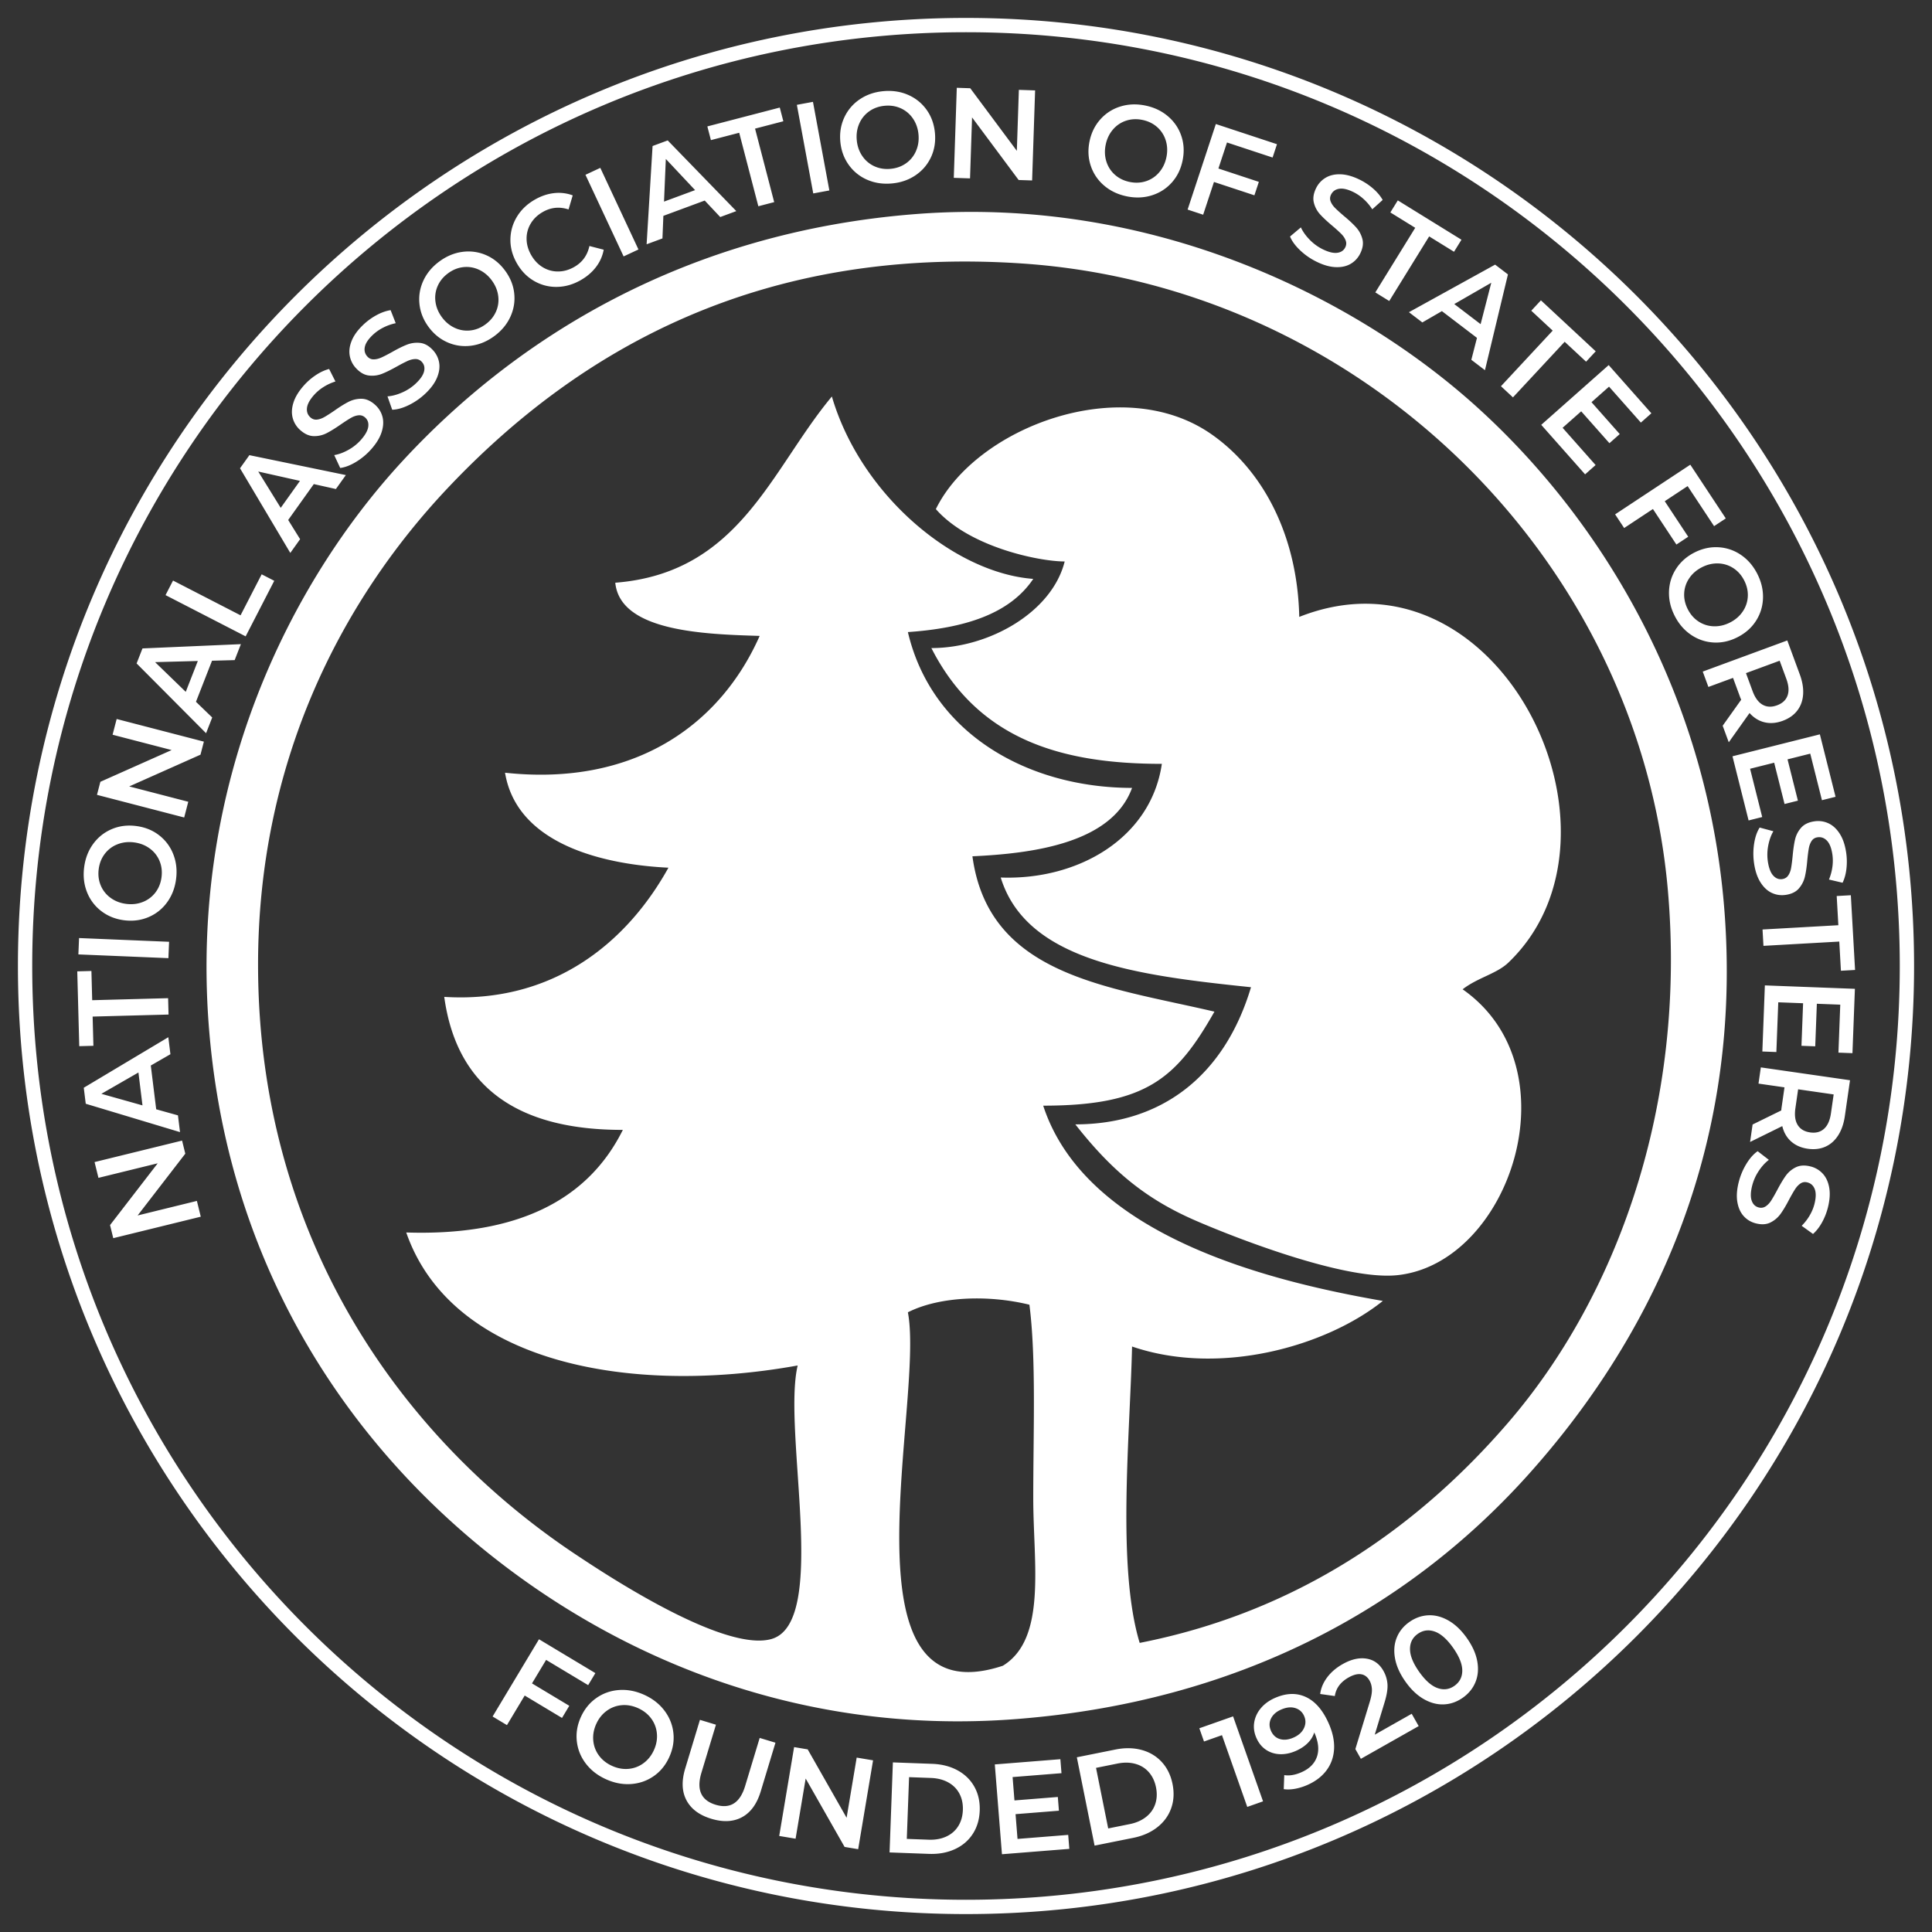 <svg viewBox="0 0 512 512" xmlns="http://www.w3.org/2000/svg"><rect x="0" y="0" width="512" height="512" fill="#333333" stroke="none"/><path fill="#FFF" d="M4.75 256c0 138.762 112.488 251.25 251.25 251.25S507.25 394.762 507.25 256 394.762 4.75 256 4.75 4.75 117.238 4.75 256zm3.79 0C8.54 119.332 119.332 8.54 256 8.54S503.46 119.332 503.46 256 392.668 503.46 256 503.46 8.54 392.668 8.54 256zm274.545 230.264l.295 3.706-17.851 1.422-1.896-23.802 17.375-1.384.295 3.706-12.955 1.032.493 6.189 11.493-.916.29 3.638-11.493.916.523 6.563 13.431-1.07zm-46.463-19.212l10.431.384c2.546.094 4.788.671 6.729 1.733 1.941 1.061 3.423 2.515 4.448 4.362 1.024 1.847 1.493 3.952 1.406 6.315-.088 2.364-.71 4.429-1.867 6.195-1.157 1.767-2.743 3.108-4.756 4.024-2.014.915-4.293 1.326-6.838 1.233l-10.431-.385.878-23.861zm-5.251-.546l-3.947 23.549-3.6-.603-10.313-18.123-2.672 15.947-4.34-.728 3.947-23.549 3.6.603 10.313 18.123 2.672-15.946 4.34.727zm54.001-.808l10.233-2.056c2.497-.502 4.813-.463 6.948.117 2.134.58 3.915 1.649 5.341 3.206 1.426 1.558 2.373 3.496 2.839 5.814.466 2.319.342 4.472-.372 6.46-.714 1.987-1.944 3.661-3.688 5.02-1.745 1.36-3.866 2.291-6.363 2.793l-10.233 2.056-4.705-23.41zm-39.264 21.842c1.75.065 3.302-.214 4.656-.835 1.354-.622 2.412-1.538 3.173-2.751.762-1.212 1.173-2.636 1.233-4.272.06-1.636-.245-3.087-.915-4.352-.67-1.265-1.658-2.257-2.962-2.976-1.305-.719-2.832-1.111-4.582-1.176l-5.795-.213-.603 16.362 5.795.213zm53.262-4.127c1.717-.345 3.161-.977 4.333-1.897 1.172-.92 1.987-2.058 2.445-3.414.458-1.356.526-2.837.204-4.442-.323-1.605-.957-2.945-1.904-4.019-.946-1.074-2.138-1.809-3.574-2.204-1.437-.396-3.013-.421-4.73-.076l-5.685 1.142 3.226 16.053 5.685-1.143zm-110.87-1.421c-3.156-.955-5.348-2.586-6.574-4.894-1.226-2.307-1.339-5.115-.338-8.423l3.902-12.897 4.244 1.284-3.852 12.734c-1.357 4.483-.098 7.311 3.776 8.484 3.853 1.165 6.458-.494 7.814-4.978l3.853-12.733 4.179 1.264-3.902 12.897c-1.001 3.308-2.646 5.584-4.935 6.828-2.289 1.244-5.011 1.389-8.167.434zm138.281-27.137l7.939 22.519-4.182 1.475-6.703-19.013-4.761 1.679-1.236-3.507 8.943-3.153zm11.027-4.851c2.991-1.334 5.728-1.434 8.213-.301 2.485 1.132 4.505 3.444 6.061 6.933 1.093 2.45 1.579 4.742 1.46 6.875-.12 2.132-.783 4.009-1.99 5.63-1.207 1.621-2.869 2.904-4.988 3.849a14.66 14.66 0 01-3.322 1.052c-1.093.201-2.104.235-3.035.102l.134-3.72c1.395.225 2.933-.038 4.616-.788 2.097-.935 3.451-2.311 4.061-4.127.609-1.815.372-3.938-.711-6.368l-.014-.031c-.311 1.035-.879 1.966-1.704 2.795-.826.829-1.862 1.521-3.108 2.077-1.433.639-2.843.938-4.231.897-1.388-.041-2.631-.427-3.728-1.157-1.098-.731-1.943-1.761-2.536-3.09-.63-1.412-.83-2.811-.601-4.195.229-1.385.817-2.636 1.762-3.755.945-1.119 2.165-2.011 3.661-2.678zm-177.21 21.517c-2.218-1.001-4-2.386-5.347-4.155-1.347-1.769-2.142-3.737-2.385-5.906-.244-2.168.112-4.309 1.067-6.423s2.326-3.797 4.114-5.048c1.787-1.251 3.79-1.956 6.008-2.115 2.217-.158 4.435.263 6.652 1.265 2.218 1.001 4 2.387 5.347 4.155 1.347 1.769 2.145 3.732 2.393 5.89.248 2.159-.11 4.305-1.075 6.44-.964 2.134-2.337 3.822-4.12 5.063-1.783 1.24-3.784 1.94-6.001 2.099-2.218.159-4.436-.263-6.653-1.265zm1.601-3.543c1.45.655 2.903.918 4.359.789a7.761 7.761 0 003.971-1.5c1.192-.871 2.116-2.032 2.771-3.483.655-1.45.916-2.911.781-4.382a7.767 7.767 0 00-1.5-3.971c-.865-1.177-2.024-2.093-3.474-2.748-1.451-.655-2.904-.919-4.359-.79a7.761 7.761 0 00-3.972 1.5c-1.192.871-2.115 2.032-2.771 3.483-.655 1.451-.915 2.911-.781 4.382a7.767 7.767 0 001.5 3.971c.866 1.177 2.024 2.093 3.475 2.749zm211.918-13.809l1.848 3.265-15.318 8.67-1.462-2.583 3.817-12.508c.426-1.417.615-2.549.566-3.397-.048-.848-.258-1.598-.627-2.251-.549-.97-1.296-1.527-2.24-1.672-.944-.145-2.05.141-3.316.858-2.118 1.198-3.332 2.839-3.642 4.922l-3.878-.549c.196-1.548.81-3.012 1.844-4.395 1.034-1.382 2.402-2.554 4.104-3.518 2.256-1.277 4.359-1.762 6.31-1.455 1.95.307 3.447 1.381 4.488 3.222a8.33 8.33 0 011.086 3.579c.085 1.259-.187 2.902-.816 4.93l-2.561 8.426 9.797-5.544zm-31.274 6.288c1.308-.583 2.215-1.411 2.721-2.483.505-1.072.517-2.148.036-3.228-.473-1.059-1.264-1.759-2.374-2.098-1.11-.339-2.371-.194-3.783.436-1.267.565-2.145 1.361-2.633 2.388s-.482 2.101.018 3.223c.51 1.142 1.307 1.869 2.393 2.182 1.085.313 2.293.173 3.622-.42zm-198.12-20.567l-3.74 6.229 9.884 5.935-1.931 3.217-9.885-5.935-4.705 7.838-3.802-2.283 12.291-20.471 14.944 8.973-1.914 3.187-11.142-6.69zm312.393-196.849c4.471 65.016-21.851 114.166-52.367 148.053-32.262 35.784-77.268 59.848-134.959 64.438-61.422 4.905-112.502-19.041-148.034-50.351-35.494-31.296-62.201-76.288-66.47-133.947-4.737-64.076 21.505-116.682 51.368-149.038 30.197-32.718 75.085-60.697 135.944-65.46 62.377-4.879 116.525 21.821 149.056 51.362 33.105 30.059 61.45 76.811 65.462 134.943zm-69.463 206.875c-1.562 1.1-3.234 1.688-5.018 1.763-1.783.075-3.562-.396-5.336-1.413-1.774-1.017-3.395-2.566-4.862-4.648-1.468-2.082-2.382-4.129-2.744-6.142-.361-2.012-.207-3.846.463-5.501.669-1.655 1.785-3.032 3.346-4.133 1.562-1.1 3.239-1.691 5.031-1.773 1.793-.081 3.577.387 5.351 1.404s3.395 2.566 4.862 4.648c1.468 2.081 2.382 4.128 2.744 6.141.361 2.013.203 3.85-.477 5.511-.679 1.661-1.799 3.042-3.36 4.143zm-2.221-3.151c1.394-.982 2.089-2.335 2.085-4.057-.004-1.722-.811-3.727-2.423-6.013s-3.228-3.72-4.849-4.303c-1.62-.582-3.128-.382-4.522.601-1.375.969-2.061 2.315-2.057 4.038.004 1.722.811 3.726 2.423 6.012 1.611 2.286 3.228 3.721 4.849 4.303 1.62.583 3.119.389 4.494-.581zm-119.662-5.327c11.703-7.162 8.053-27.164 8.053-44.309 0-18.205.787-37.192-1.016-51.363-10.547-2.604-23.654-2.312-32.207 2.008 4.489 23.556-18.964 108.257 25.17 93.664zm-88.627-211.49c-15.858-.752-40.073-5.608-43.304-25.17 34.355 3.705 57.055-12.707 67.481-36.255-14.559-.442-36.985-1.133-38.264-14.097 33.006-2.573 41.216-29.943 57.398-49.351 7.687 26.214 32.494 46.785 53.369 48.338-6.338 9.446-18.486 13.072-33.223 14.096 6.387 27.16 32.12 41.293 59.408 41.293-5.33 14.649-26.204 17.382-42.305 18.126 4.294 31.634 35.698 34.5 64.137 41.17-10.025 17.643-18.051 24.916-45.38 24.916 11.393 34.943 61.192 46.727 90.006 51.749-15.012 12.034-43.172 20.044-66.458 12.079-.541 23.384-4.077 58.44 2.019 78.545 42.032-8.26 73.808-30.704 97.676-58.403 28.626-33.225 47.281-83.804 42.303-140.999-7.719-88.433-81.698-160.153-171.204-166.16-69.172-4.641-117.331 22.683-152.058 59.418-28.503 30.148-50.499 73.063-50.355 126.893.17 71.927 37.955 125.212 84.588 156.089 7.473 4.959 38.597 25.608 51.364 22.162 15.52-4.202 2.932-55.077 7.05-72.515-45.092 8.135-91.817-.942-103.734-35.25 29.14.943 48.043-8.347 57.403-27.187-27.578.042-43.998-11.044-47.332-35.247 29.044 1.793 48.509-14.563 59.415-34.24zm167.175-66.462c52.87-20.906 91.108 57.554 55.387 91.643-3.071 2.93-8.116 3.957-12.095 7.048 29.88 20.926 12.539 72.67-17.331 75.76-14.27 1.481-44.401-10.512-53.696-14.581-12.769-5.59-21.772-12.85-31.611-25.388 22.659 0 39.467-12.659 46.556-36.345-30.333-3.152-59.517-6.918-66.324-29.073 20.604.755 39.828-10.494 42.698-30.121-26.092 0-48.57-6.113-61.077-30.685 15.327 0 31.984-9.527 35.328-22.95-6.748 0-25.277-3.777-34.14-13.878 10.624-21.682 49.417-36.445 73.132-19.768 13.787 9.688 22.709 27.039 23.173 48.338zM25.064 307.96l23.189-5.692.852 3.469-12.63 16.372 15.703-3.854 1.027 4.183-23.19 5.692-.851-3.47 12.629-16.371-15.702 3.854-1.027-4.183zm435.706 5.358a17.465 17.465 0 012.035-4.876c.917-1.503 1.914-2.624 2.991-3.363l2.974 2.298c-.983.739-1.881 1.724-2.695 2.954a12.575 12.575 0 00-1.733 3.885c-.423 1.684-.464 3.011-.121 3.981.342.97.965 1.568 1.87 1.796.661.166 1.266.071 1.812-.285.547-.356 1.031-.86 1.453-1.511.422-.651.942-1.554 1.56-2.706.853-1.622 1.624-2.915 2.311-3.878a7.126 7.126 0 012.661-2.258c1.086-.541 2.389-.621 3.911-.238a6.471 6.471 0 013.234 1.897c.876.944 1.451 2.178 1.724 3.705.273 1.526.159 3.282-.34 5.268a16.433 16.433 0 01-1.555 3.947c-.69 1.25-1.487 2.277-2.393 3.082l-3.007-2.167a13.364 13.364 0 002.137-2.768c.581-1.002.998-2.01 1.253-3.025.418-1.662.442-2.97.073-3.924-.37-.954-1.029-1.55-1.978-1.788-.661-.166-1.26-.07-1.796.289-.535.358-1.014.863-1.436 1.515-.422.651-.942 1.553-1.56 2.706-.82 1.584-1.581 2.862-2.282 3.833a7.313 7.313 0 01-2.665 2.274c-1.075.545-2.362.629-3.862.252-1.279-.322-2.351-.953-3.217-1.894-.865-.94-1.433-2.179-1.703-3.716-.27-1.537-.156-3.299.344-5.285zm3.688-15.313l7.603-3.729c.006-.201.037-.5.095-.897l.752-5.222-6.887-.992.619-4.297 23.633 3.406-1.371 9.518c-.289 2.005-.879 3.703-1.768 5.093-.89 1.39-2.022 2.39-3.397 3.002-1.375.611-2.929.792-4.662.543-1.778-.257-3.247-.901-4.408-1.935-1.161-1.033-1.942-2.388-2.343-4.065l-8.532 4.202.666-4.627zm15.241 2.095c1.508.217 2.737-.1 3.687-.953.95-.853 1.56-2.215 1.83-4.088l.724-5.024-9.419-1.357-.724 5.023c-.27 1.873-.064 3.353.618 4.441.681 1.088 1.776 1.741 3.284 1.958zM39.964 282.373l1.429 11.599 5.766 1.611.547 4.441-24.984-7.52-.523-4.242 22.409-13.391.555 4.507-5.199 2.995zm-3.278 1.851l-9.82 5.65 10.894 3.065-1.074-8.715zm434.07-5.426l-3.715-.141.667-17.518 23.86.908-.649 17.051-3.715-.142.484-12.712-6.204-.237-.429 11.278-3.648-.138.43-11.278-6.579-.251-.502 13.18zm-446.208-9.395l.207 7.744-3.751.1-.529-19.827 3.751-.1.206 7.744 20.119-.537.115 4.34-20.118.536zm462.634-24.212l-.437-7.734 3.747-.212 1.119 19.803-3.747.211-.437-7.734-20.093 1.136-.245-4.334 20.093-1.136zm-466.411 7.738l.181-4.337 23.857.992-.181 4.337-23.857-.992zm25.891-19.962c-.306 2.362-1.106 4.425-2.401 6.188a11.603 11.603 0 01-4.942 3.906c-2.001.841-4.151 1.112-6.451.814-2.301-.297-4.311-1.107-6.032-2.43a11.611 11.611 0 01-3.785-5.035c-.803-2.034-1.052-4.233-.746-6.595.306-2.362 1.106-4.424 2.4-6.187 1.294-1.763 2.936-3.066 4.926-3.908 1.989-.843 4.145-1.114 6.468-.813 2.323.301 4.339 1.111 6.048 2.433a11.644 11.644 0 013.769 5.033c.803 2.034 1.051 4.232.746 6.594zm-3.857-.499c.2-1.545.025-2.982-.526-4.31a7.69 7.69 0 00-2.599-3.299c-1.183-.872-2.564-1.41-4.143-1.614-1.578-.204-3.05-.036-4.416.506a7.678 7.678 0 00-3.354 2.529c-.87 1.144-1.406 2.489-1.606 4.034-.2 1.546-.024 2.982.526 4.311a7.686 7.686 0 002.6 3.299c1.183.871 2.563 1.409 4.142 1.613 1.579.205 3.051.036 4.417-.505a7.705 7.705 0 003.354-2.529c.87-1.145 1.405-2.489 1.605-4.035zm422.05-3.622a17.494 17.494 0 01.008-5.284c.27-1.74.761-3.157 1.471-4.253l3.629.98c-.624 1.06-1.076 2.315-1.355 3.763a12.572 12.572 0 00-.109 4.253c.255 1.717.727 2.958 1.415 3.722.688.764 1.494 1.078 2.416.941.675-.101 1.196-.42 1.565-.959.368-.538.622-1.189.761-1.953.14-.763.274-1.796.402-3.098.166-1.825.381-3.314.647-4.467a7.108 7.108 0 011.59-3.106c.795-.917 1.968-1.491 3.52-1.721 1.305-.194 2.543-.024 3.714.511 1.172.535 2.177 1.455 3.014 2.759.838 1.305 1.407 2.97 1.708 4.996a16.45 16.45 0 01.079 4.241c-.157 1.419-.5 2.674-1.027 3.765l-3.609-.848a13.37 13.37 0 00.912-3.376 11.76 11.76 0 00-.004-3.274c-.252-1.695-.732-2.912-1.439-3.651-.708-.739-1.545-1.037-2.512-.893-.675.1-1.191.419-1.548.956-.357.537-.605 1.187-.745 1.95-.139.764-.273 1.796-.401 3.098-.15 1.778-.362 3.25-.638 4.416a7.322 7.322 0 01-1.587 3.122c-.784.915-1.941 1.487-3.47 1.714-1.305.194-2.537.023-3.697-.514-1.161-.536-2.16-1.462-3-2.778-.839-1.316-1.409-2.986-1.71-5.012zm2.148-12.324l-3.606.906-4.27-17.003 23.159-5.815 4.156 16.549-3.606.905-3.099-12.338-6.021 1.512 2.749 10.946-3.54.889-2.749-10.946-6.385 1.603 3.212 12.792zm-436.085-25.98l23.112 5.998-.898 3.458-18.888 8.414 15.65 4.062-1.082 4.169-23.112-5.999.898-3.458 18.888-8.413-15.65-4.062 1.082-4.169zm425.608 1.786l4.913-6.897a8.695 8.695 0 01-.344-.834l-1.823-4.951-6.53 2.404-1.499-4.073 22.407-8.25 3.322 9.024c.7 1.901.99 3.674.869 5.32-.121 1.646-.641 3.065-1.559 4.257-.918 1.192-2.199 2.09-3.842 2.695-1.686.621-3.285.753-4.798.397-1.512-.357-2.844-1.177-3.995-2.461l-5.505 7.756-1.616-4.387zM56.188 175.099l-4.256 10.884 4.307 4.159-1.629 4.167-18.408-18.492 1.557-3.98 26.08-1.132-1.653 4.23-5.998.164zm414.74 11.819c1.43-.526 2.36-1.39 2.79-2.592.43-1.202.318-2.691-.336-4.467l-1.754-4.763-8.93 3.289 1.753 4.762c.654 1.776 1.539 2.98 2.657 3.612 1.117.633 2.391.686 3.82.159zM52.425 175.169l-11.327.304 8.129 7.875 3.198-8.179zm391.398-11.935c-1.084-2.121-1.591-4.274-1.521-6.46.07-2.186.692-4.191 1.866-6.017 1.173-1.825 2.793-3.265 4.858-4.321 2.066-1.056 4.182-1.526 6.349-1.409a11.62 11.62 0 015.97 2.011c1.813 1.223 3.261 2.895 4.346 5.016 1.084 2.121 1.591 4.274 1.521 6.46-.07 2.186-.687 4.189-1.851 6.009-1.163 1.82-2.788 3.263-4.874 4.329-2.085 1.067-4.206 1.539-6.363 1.416-2.157-.122-4.142-.795-5.955-2.018-1.813-1.223-3.262-2.895-4.346-5.016zm-399.954-5.522l1.987-3.859 17.893 9.212 5.595-10.865 3.336 1.717-7.582 14.725-21.229-10.93zm403.417 3.752c.709 1.387 1.666 2.473 2.871 3.257a7.701 7.701 0 004.011 1.25c1.468.049 2.911-.289 4.328-1.013 1.418-.725 2.536-1.697 3.356-2.916a7.705 7.705 0 001.335-3.983c.07-1.436-.249-2.848-.959-4.235-.709-1.387-1.666-2.473-2.872-3.257a7.695 7.695 0 00-4.01-1.25c-1.468-.049-2.911.289-4.328 1.013-1.418.725-2.536 1.697-3.356 2.916a7.686 7.686 0 00-1.335 3.983c-.07 1.436.249 2.848.959 4.235zM83.161 128.29l-6.788 9.513 3.16 5.086-2.599 3.642L63.607 124.1l2.482-3.479 25.566 5.28-2.638 3.696-5.856-1.307zm364.077.532l-6.062 4.004 6.221 9.417-3.131 2.068-6.221-9.416-7.627 5.038-2.393-3.622 19.923-13.161 9.405 14.237-3.102 2.05-7.013-10.615zm-367.743-1.384l-11.057-2.475 5.956 9.623 5.101-7.148zm343.357-4.195l-2.783 2.465-11.624-13.122 17.874-15.832 11.314 12.772-2.784 2.465-8.435-9.523-4.647 4.117 7.483 8.448-2.732 2.42-7.483-8.448-4.928 4.365 8.745 9.873zm-324.443-4.231a17.457 17.457 0 01-4.05 3.394c-1.505.912-2.906 1.449-4.202 1.61l-1.585-3.409c1.213-.204 2.464-.665 3.752-1.383a12.57 12.57 0 003.326-2.653c1.151-1.3 1.797-2.46 1.939-3.478.143-1.019-.136-1.837-.834-2.455-.511-.452-1.091-.646-1.74-.581-.649.064-1.311.289-1.985.673-.674.385-1.551.947-2.63 1.686-1.504 1.047-2.783 1.84-3.836 2.379a7.113 7.113 0 01-3.401.781c-1.214-.018-2.408-.547-3.583-1.587a6.467 6.467 0 01-1.998-3.173c-.344-1.241-.287-2.601.173-4.082.46-1.48 1.368-2.988 2.725-4.521a16.486 16.486 0 013.197-2.79c1.187-.792 2.368-1.338 3.543-1.636l1.673 3.309c-1.139.36-2.196.851-3.172 1.474a11.741 11.741 0 00-2.504 2.109c-1.135 1.284-1.759 2.434-1.869 3.451-.11 1.017.201 1.849.933 2.497.511.452 1.087.642 1.728.57.64-.072 1.298-.3 1.972-.685.674-.384 1.551-.946 2.63-1.685 1.457-1.029 2.72-1.814 3.79-2.354a7.33 7.33 0 013.412-.793c1.205.011 2.386.529 3.544 1.554.988.874 1.65 1.927 1.986 3.161.336 1.233.27 2.594-.197 4.083-.467 1.489-1.38 3-2.737 4.534zm14.222-14.62a17.512 17.512 0 01-4.355 2.992c-1.586.764-3.031 1.165-4.337 1.201l-1.252-3.544c1.227-.088 2.516-.428 3.867-1.019a12.558 12.558 0 003.564-2.323c1.269-1.185 2.023-2.278 2.262-3.278.239-1 .04-1.841-.596-2.523-.466-.499-1.025-.747-1.677-.745-.653.003-1.333.163-2.04.481-.708.319-1.634.794-2.779 1.427-1.597.9-2.946 1.567-4.046 2.003a7.12 7.12 0 01-3.46.453c-1.206-.134-2.344-.775-3.415-1.922a6.467 6.467 0 01-1.686-3.349c-.224-1.268-.037-2.617.562-4.047.599-1.43 1.647-2.843 3.144-4.241a16.428 16.428 0 013.448-2.471c1.258-.676 2.485-1.106 3.683-1.291l1.35 3.453c-1.168.25-2.267.638-3.298 1.165a11.762 11.762 0 00-2.694 1.86c-1.253 1.17-1.983 2.256-2.19 3.257-.207 1.002.024 1.86.691 2.575.465.499 1.02.743 1.665.732.645-.01 1.321-.175 2.029-.493.707-.318 1.634-.794 2.778-1.427 1.549-.885 2.882-1.546 3.998-1.981a7.32 7.32 0 013.472-.464c1.198.126 2.325.754 3.38 1.884.9.965 1.458 2.077 1.675 3.337.216 1.259.021 2.608-.586 4.046-.607 1.437-1.659 2.855-3.157 4.252zm298.848-16.774l-5.672-5.276 2.556-2.747 14.521 13.509-2.555 2.748-5.672-5.277-13.708 14.735-3.178-2.957 13.708-14.735zm-20.067 1.924l-9.292-7.088-5.184 2.996-3.557-2.713 22.844-12.606 3.398 2.592-6.092 25.384-3.61-2.754 1.493-5.811zm-260.375-.501c-1.913 1.42-3.952 2.276-6.12 2.569-2.167.292-4.248.01-6.242-.846-1.994-.856-3.683-2.215-5.066-4.078-1.382-1.862-2.195-3.871-2.438-6.028-.242-2.156.09-4.23.996-6.22.907-1.99 2.316-3.695 4.229-5.115 1.912-1.42 3.952-2.276 6.119-2.569a11.66 11.66 0 016.233.832c1.987.847 3.679 2.211 5.075 4.092 1.396 1.88 2.213 3.894 2.448 6.042.236 2.147-.099 4.216-1.006 6.206-.906 1.99-2.316 3.695-4.228 5.115zm-2.318-3.122c1.251-.929 2.163-2.052 2.737-3.371a7.688 7.688 0 00.57-4.161c-.194-1.457-.766-2.824-1.715-4.102-.949-1.278-2.092-2.22-3.43-2.827a7.693 7.693 0 00-4.149-.659c-1.428.168-2.767.717-4.018 1.646-1.251.929-2.164 2.052-2.737 3.371a7.688 7.688 0 00-.57 4.161c.194 1.457.765 2.824 1.714 4.102.949 1.278 2.093 2.22 3.431 2.827a7.688 7.688 0 004.148.659c1.428-.168 2.768-.717 4.019-1.646zm263.661-.014l2.826-10.973-9.808 5.647 6.982 5.326zm-17.329-25.534l-6.59-4.072 1.972-3.192 16.873 10.425-1.972 3.192-6.59-4.072-10.578 17.122-3.693-2.282 10.578-17.121zM153.9 74.24c-2.049 1.169-4.163 1.765-6.34 1.79a11.562 11.562 0 01-6.058-1.592c-1.862-1.085-3.373-2.645-4.533-4.679-1.16-2.035-1.728-4.132-1.705-6.293.024-2.16.601-4.171 1.73-6.032 1.13-1.861 2.72-3.377 4.769-4.545 1.663-.949 3.35-1.518 5.061-1.708a10.693 10.693 0 014.951.593l-1.102 3.73c-2.393-.782-4.663-.561-6.809.663-1.393.794-2.462 1.817-3.21 3.067a7.662 7.662 0 00-1.103 4.065c.012 1.459.418 2.89 1.218 4.293.8 1.402 1.824 2.48 3.074 3.234a7.654 7.654 0 004.06 1.12c1.457-.006 2.882-.406 4.274-1.2 2.147-1.224 3.487-3.075 4.022-5.552l3.788.981a10.668 10.668 0 01-2.025 4.571c-1.045 1.381-2.399 2.545-4.062 3.494zm194.959-4.902a17.49 17.49 0 01-4.334-3.023c-1.274-1.215-2.158-2.426-2.652-3.636l2.875-2.42c.515 1.118 1.287 2.205 2.317 3.26a12.57 12.57 0 003.429 2.518c1.556.77 2.844 1.091 3.865.962 1.02-.129 1.737-.611 2.151-1.447.303-.611.338-1.221.106-1.831-.232-.61-.622-1.19-1.169-1.74-.547-.551-1.318-1.25-2.314-2.098-1.404-1.178-2.504-2.205-3.299-3.081a7.117 7.117 0 01-1.643-3.079c-.299-1.176-.101-2.467.596-3.873a6.468 6.468 0 012.54-2.758c1.108-.657 2.436-.956 3.986-.9 1.549.057 3.241.54 5.076 1.449a16.435 16.435 0 013.528 2.357c1.075.939 1.91 1.936 2.505 2.992l-2.756 2.479a13.396 13.396 0 00-2.252-2.676 11.737 11.737 0 00-2.69-1.865c-1.536-.761-2.809-1.062-3.82-.903-1.01.16-1.732.677-2.166 1.554-.303.611-.336 1.216-.099 1.816.237.6.629 1.175 1.176 1.725.548.55 1.319 1.249 2.315 2.098 1.374 1.137 2.461 2.152 3.262 3.043.8.892 1.353 1.92 1.657 3.086.305 1.166.113 2.442-.573 3.828-.585 1.181-1.43 2.096-2.532 2.742-1.103.647-2.434.939-3.993.877-1.56-.062-3.257-.547-5.092-1.456zM155.154 46.323l3.932-1.838 10.113 21.63-3.933 1.838-10.112-21.63zm31.606 6.826l-10.96 4.055-.244 5.982-4.196 1.553 1.579-26.044 4.008-1.483 18.182 18.732-4.259 1.576-4.11-4.371zm138.408-15.39l-2.277 6.899 10.717 3.538-1.176 3.563-10.717-3.537-2.866 8.681-4.122-1.361 7.484-22.674 16.203 5.348-1.165 3.531-12.081-3.988zm-129.272-2.577l-7.497 1.951-.945-3.631 19.195-4.997.945 3.632-7.497 1.951 5.07 19.476-4.201 1.094-5.07-19.476zm-11.69 15.202l-7.755-8.26-.481 11.307 8.236-3.047zm114.378 1.643c-2.333-.481-4.33-1.433-5.991-2.856a11.607 11.607 0 01-3.525-5.221c-.689-2.058-.799-4.222-.33-6.494.469-2.272 1.427-4.216 2.875-5.833a11.614 11.614 0 015.304-3.398c2.089-.648 4.299-.732 6.632-.25 2.333.481 4.33 1.433 5.991 2.856 1.661 1.423 2.837 3.157 3.528 5.204.692 2.047.8 4.217.327 6.511-.474 2.294-1.433 4.244-2.878 5.849-1.446 1.606-3.212 2.733-5.301 3.382-2.089.648-4.299.732-6.632.25zm-87.408-24.243l4.268-.79 4.344 23.479-4.269.79-4.343-23.479zm25.196 20.83c-2.372.221-4.559-.106-6.564-.981a11.614 11.614 0 01-4.897-3.963c-1.26-1.766-1.998-3.805-2.213-6.114-.215-2.31.133-4.449 1.045-6.418a11.613 11.613 0 014.079-4.8c1.808-1.231 3.898-1.957 6.27-2.178 2.371-.221 4.559.106 6.564.981 2.004.875 3.636 2.191 4.895 3.946 1.259 1.755 1.997 3.799 2.215 6.131.217 2.332-.13 4.478-1.043 6.435-.913 1.958-2.274 3.553-4.082 4.783-1.808 1.231-3.897 1.957-6.269 2.178zm62.998-.395c1.526.315 2.972.248 4.338-.202a7.688 7.688 0 003.484-2.345c.958-1.115 1.597-2.451 1.919-4.01.322-1.559.264-3.04-.174-4.442a7.692 7.692 0 00-2.271-3.534c-1.076-.954-2.377-1.588-3.903-1.903-1.526-.315-2.972-.248-4.338.202a7.682 7.682 0 00-3.484 2.346c-.958 1.114-1.597 2.45-1.919 4.009-.322 1.559-.264 3.04.174 4.442a7.687 7.687 0 002.271 3.534c1.076.954 2.377 1.588 3.903 1.903zm-25.056-24.261l-.794 23.864-3.571-.118-12.344-16.588-.537 16.159-4.305-.143.793-23.864 3.571.118 12.344 16.588.538-16.159 4.305.143zm-38.303 20.784c1.551-.145 2.915-.631 4.089-1.46a7.687 7.687 0 002.647-3.262c.59-1.345.811-2.811.663-4.396-.147-1.584-.635-2.984-1.464-4.197a7.702 7.702 0 00-3.204-2.716c-1.308-.597-2.738-.824-4.289-.679-1.552.145-2.915.632-4.09 1.461a7.698 7.698 0 00-2.647 3.261c-.59 1.346-.811 2.811-.663 4.396.148 1.585.636 2.984 1.465 4.197a7.69 7.69 0 003.204 2.716c1.308.597 2.737.824 4.289.679z"/></svg>